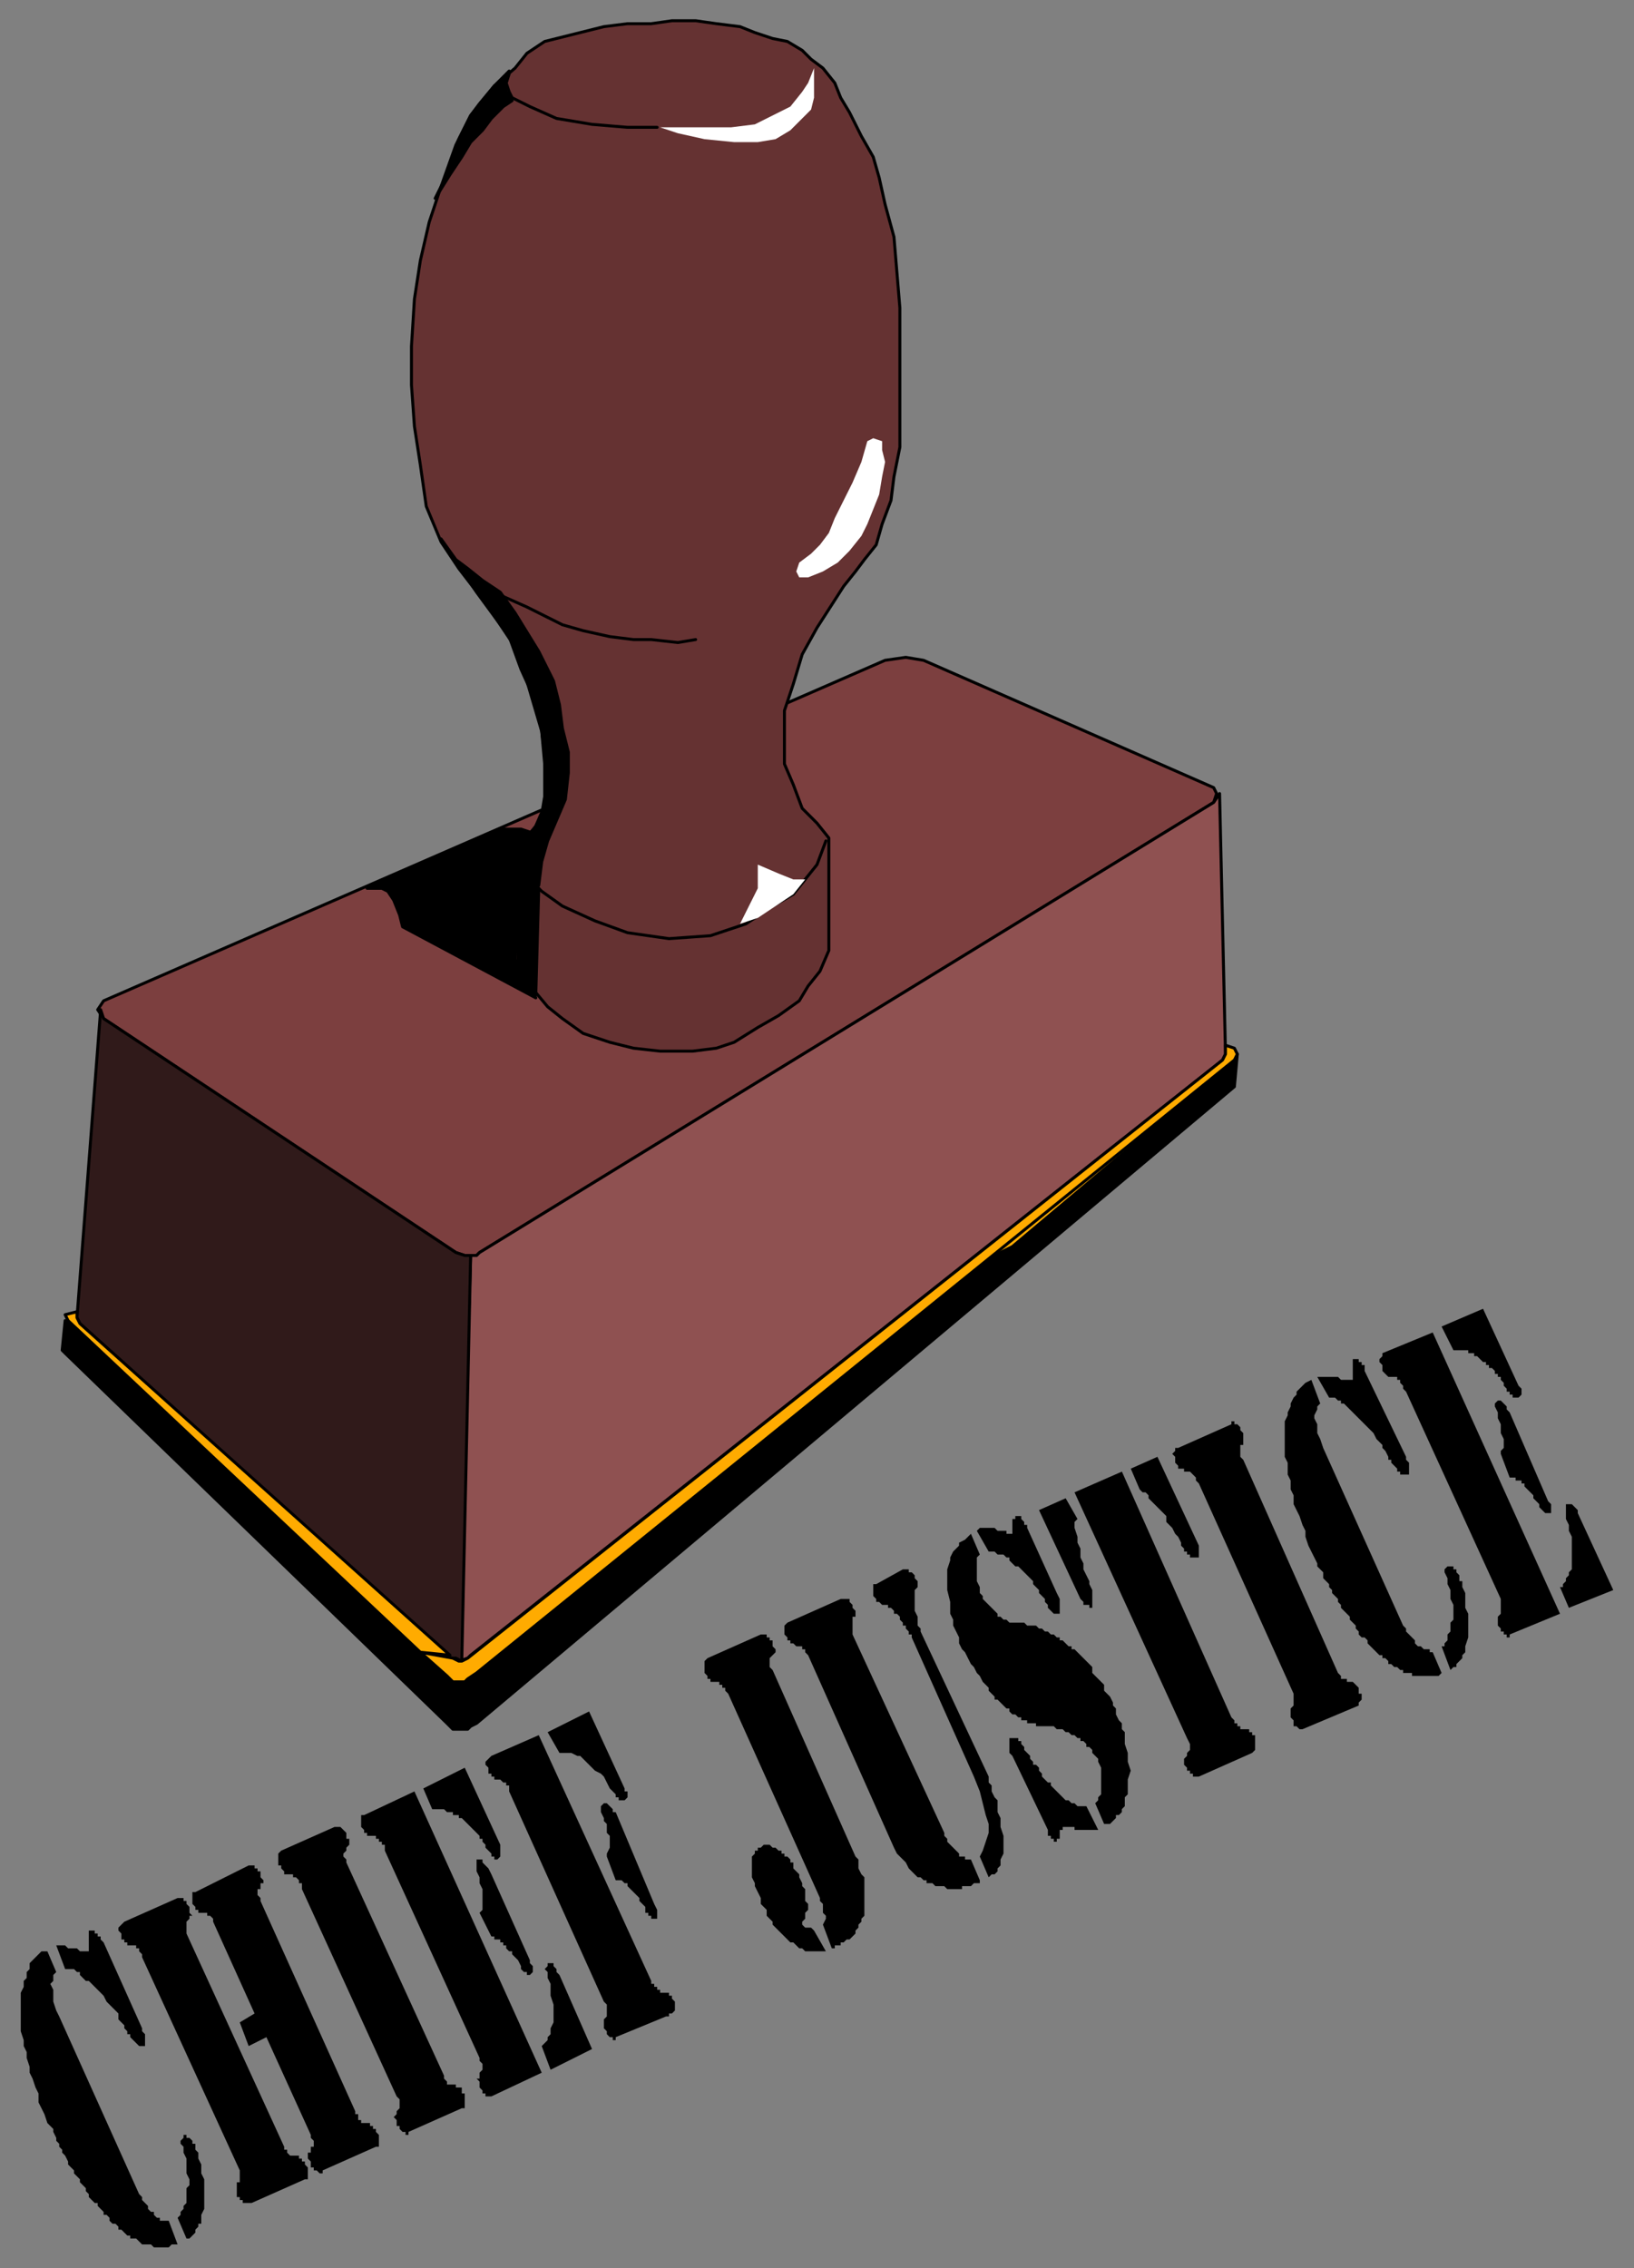 <svg xmlns="http://www.w3.org/2000/svg" fill-rule="evenodd" height="766" preserveAspectRatio="none" stroke-linecap="round" width="552"><rect width="100%" height="100%" fill="#808080" stroke="none"/><style>.brush0{fill:#fff}.pen0{stroke:#000;stroke-width:1;stroke-linejoin:round}.brush5{fill:#000}.brush6{fill:#ffab00}.pen1,.pen2{stroke:none}</style><path class="pen0" style="fill:#7c3f3f" d="m299 223 7-1 6 1 98 43 1 2-1 3-248 152-1 1h-4l-3-1-119-79-2-3 2-3 264-115z"/><path class="pen0" style="fill:#653232" d="m184 258-1-11-5-17-5-13-8-12-10-13-6-9-5-12-2-14-2-13-1-14v-13l1-16 2-13 3-13 4-12 5-14 5-10 8-10 7-6 4-5 6-4 4-1 8-2 8-2 8-1h8l7-1h8l7 1 8 1 5 2 6 2 5 1 5 3 3 3 4 3 4 5 2 5 3 5 4 8 4 7 2 7 2 9 3 11 1 12 1 12v47l-2 10-1 8-3 8-2 7-4 5-3 4-4 5-9 14-5 9-3 10-3 9v18l3 7 3 8 5 5 4 5v38l-3 7-4 5-3 5-7 5-7 4-8 5-6 2-8 1h-11l-9-1-8-2-9-3-7-5-5-4-5-6-4-7-2-3v-35l4-5 3-5 3-7 1-6-1-8z"/><path class="pen0" style="fill:#8f5151" d="M159 424h2l1-1 248-152 2-3 2 88-1 2-254 201-1 1-3 1 4-137z"/><path class="pen0" style="fill:#301a1a" d="m34 341 1 3 119 79 3 1h2l-3 137-2-1h-2L27 447l-1-2 8-104z"/><path class="pen0 brush5" d="M153 584v-17h-1L22 446l-1 10 1 1 129 125 1 1 1 1zm0 0h5l1-1 2-1 256-215 1-11-1 1-256 208-3 2h-1l-1 1-3-1v17z"/><path class="pen0 brush6" d="m332 426 83-67-29 25-44 37-10 5z"/><path class="pen0 brush6" d="m417 354 1 2-1 2-256 207-3 2-1 1h-4l-2-2-9-8 11 2 2 1h1l2-1 255-202 1-2v-3l3 1z"/><path class="pen0 brush6" d="M142 558 23 446l-1-2 4-1v2l1 2 125 112-10-1z"/><path class="pen1 brush0" d="m275 23-2 5-2 3-4 5-6 3-6 3-8 1h-24l6 2 9 2 10 1h8l6-1 5-3 4-4 3-3 1-4V23z"/><path class="pen0" fill="none" d="M222 43h-10l-12-1-12-2-9-4-6-3-1-2-1-3 1-3"/><path class="pen1 brush0" d="m295 148-2 1-2 7-3 7-3 6-3 6-2 5-3 4-3 3-4 3-1 3 1 2h3l5-2 5-3 4-4 4-5 2-4 2-5 2-5 1-6 1-5-1-4v-3l-3-1z"/><path class="pen0" fill="none" d="m235 216-6 1-9-1h-6l-8-1-9-2-7-2-6-3-6-3-9-4m5 88 4 7 5 5 7 5 11 5 11 4 14 2 14-1 12-4 9-6 7-4 4-5 4-5 3-8"/><path class="pen1 brush0" d="M272 297h-4l-5-2-7-3v8l-3 6-3 6 6-2 6-4 6-4 4-5z"/><path class="pen0 brush5" d="m188 277-3 7-2 7-1 8-4-3-4-7 2-4 5-6 2-4 1-6v-14l-1-8-2-10-5-11-4-11-11-15-6-9-6-9 5 7 4 3 5 4 6 4 5 7 8 13 5 10 2 8 1 8 2 8v7l-1 9-3 7z"/><path class="pen0 brush5" d="M170 280h6l3 1-2 4-3 4v35l4 7 3 6-45-24-1-4-2-5-2-3-2-1h-5l46-20z"/><path class="pen0 brush5" d="m175 324 1 2 2 5 3 5 1-36-4-4-4-7 1 35zM162 35l-3 4-4 8-3 8-2 6-3 6 5-8 4-6 3-5 4-4 3-4 4-4 3-2-2-3v-3l1-4-5 5-5 6z"/><path class="pen2 brush5" d="m484 450 43 95-17 7v1h-1v-1h-1v-1h-1v-1l-1-1v-3l1-1v-5l-32-70-1-1v-1l-1-1v-1h-1v-1h-3l-1-1-1-1v-2l-1-1v-1l1-1v-1l17-7zm43 86h1v-1l1-1v-1l1-1v-1l1-1v-11l-1-2v-2l-1-2v-5h2l1 1 1 1v1l12 26-15 6-3-7zm-40-88 14-6 12 26 1 1v2l-1 1h-2v-1h-1v-1h-1v-1l-1-1v-1l-1-1v-1h-1v-1h-1v-1l-1-1h-1v-1h-1v-1h-1l-1-1-1-1h-1v-1h-2v-1h-5l-4-8zm20 43v-1l1-1v-3l-1-2v-3l-1-2v-2l-1-2v-1l1-1h1l1 1 1 1v1l1 1 13 30 1 1v3h-2l-1-1-1-1v-1l-1-1-1-1v-1l-1-1-1-1-1-1v-1h-1v-1h-2v-1h-2l-3-8zm-20 65h1v-1l1-1v-2l1-1v-3l1-1v-5l-1-2v-3l-1-2v-2l-1-2v-1l1-1h2v1h1v1l1 1v2h1v2l1 2v5l1 2v8l-1 3v2l-1 1v1l-1 1-1 1v1h-1l-1 1-3-8zm-44-90 3 8-1 1v1l-1 2v1l1 2v3l1 2 1 3 27 60 1 1v1l1 1 1 1 1 1v1l1 1h1l1 1h2v1h1l3 7-1 1h-9v-1h-3v-1h-1l-1-1h-1l-1-1h-1v-1l-1-1h-1v-1h-1l-1-1-1-1-1-1-1-1v-1l-1-1h-1l-1-1v-1l-1-1v-1l-1-1-1-1v-1l-1-1-1-1-1-1v-1l-1-1v-1l-1-1-1-1v-1l-1-1v-1l-1-1-1-1v-2l-1-1-1-1v-1l-1-2-1-2-1-2-1-3v-2l-1-2-1-3-1-2-1-2v-3l-1-2v-3l-1-2v-4l-1-2v-12l1-2v-1l1-2v-1l1-2 1-1v-1l1-1 1-1 1-1 2-1zm2-1h7l1 1h4v-7h2v1h1v1h1v2l14 29v1l1 1v4h-1v1-1h-2v-1h-1v-1l-1-1-1-1v-1h-1v-1l-1-2-1-1v-1l-1-1-1-1-1-2-1-1-1-1-1-1-1-1-1-1-1-1-1-1-1-1-1-1-1-1h-1v-1h-1l-1-1h-2l-4-7zm-8 107-32-71-1-1v-1l-1-1-1-1h-2v-1h-2v-1l-1-1v-2l-1-1 1-1v-1h1l18-8v-1h1v1h1l1 1v1l1 1v4h-1v4l1 1 32 72 1 1v1h2v1h2l1 1 1 1v2h1v2l-1 1v1l-19 8h-1l-1-1h-1v-2l-1-1v-3l1-1v-4zm-55-76 9-4 14 30v4h-3v-1h-1v-1h-1v-1l-1-1v-1l-1-2-1-1-1-2-1-1-1-1v-2l-1-1-1-1-1-1-1-1-1-1-1-1v-1l-1-1h-1l-1-1-3-7zm-22 10 4 7-1 1v2l1 3v2l1 2v3l1 2v2l1 2 1 2v1l1 2v6h-1v-1h-2v-1l-1-1-14-30 9-4zm3-2 16-7 37 83 1 1v1h1v1h1v1h3v1h1v1h1v5l-1 1-18 8h-2v-1h-1v-1h-1v-1l-1-1v-2l1-1v-1l1-1v-2l-1-2-38-83zm-35 14 3 7-1 1v8l1 2v2l1 1v1l1 1 1 1 1 1 1 1 1 1v1h1l1 1h1l1 1h5l1 1h3l1 1h1l1 1h1l1 1h1l1 1h1v1h1l1 1 1 1h1v1h1l1 1 1 1 1 1 1 1 1 1 1 1v2l1 1 1 1 1 1 1 1v2l1 1 1 1 1 2v1l1 1v2l1 2 1 1v2l1 1v4l1 3v3l1 3-1 3v5l-1 1v3l-1 1v1l-1 1h-1v1l-1 1-1 1h-2l-3-7 1-1v-1l1-1v-9l-1-2v-1l-1-1-1-1v-1l-1-1h-1v-1l-1-1h-1v-1h-1l-1-1h-1l-1-1h-1l-1-1h-2l-1-1h-6v-1h-3v-1h-2v-1h-1l-1-1h-1l-1-1v-1h-1l-1-1-1-1-1-1h-1v-1l-1-1-1-1v-1l-1-1-1-1-1-2-1-1-1-2-1-1-1-2-1-2-1-1-1-2v-2l-1-2-1-2v-2l-1-2v-4l-1-4v-7l1-3v-1l1-2 1-1 1-1v-1l2-1 1-1 1-1zm39 92 4 8h-8v-1h-4v1h-1v3h-1v1h-1v-1h-1v-1h-1v-2l-12-25-1-1v-5h3v1h1v1l1 1v1l1 1 1 1v1l1 1v1h1l1 1v1l1 1v1l1 1 1 1h1v1l1 1 1 1 1 1 1 1 1 1h1l1 1h1l1 1h3zm-37-93 1-1h5l1 1h3v1h2v-5h1v-1h2v1l1 1v1h1v1l10 22 1 2v5h-2l-1-1-1-1v-1l-1-1v-1l-1-1-1-1v-1l-1-1-1-1v-1l-1-1-1-1-1-1-1-1-1-1h-1l-1-1-1-1v-1h-1l-1-1h-2l-1-1h-2l-4-7zm1 110 1-2 1-3 1-3v-3l-1-3-1-4-1-4-2-5-21-47v-1h-1v-1l-1-1v-1h-1v-1l-1-1v-1l-1-1h-1v-1l-1-1h-1v-1h-2l-1-1h-1v-1l-1-1v-4h1l9-5h2v1h1l1 1v1l1 1v2l-1 1v7l1 2v3l1 1v1l23 49v2l1 1v2l1 2 1 1v4l1 2v3l1 3v6l-1 2v2l-1 1v1l-1 1h-1l-1 1-3-7zm-3 1 3 7v1h-2l-1 1h-3v1h-5l-1-1h-3l-1-1h-2v-1h-1l-1-1h-1l-1-1-1-1-1-1-1-2-1-1-1-1-1-1-1-2-29-65-1-1v-1h-1v-1h-2l-1-1h-1v-1h-1v-1l-1-1v-3l1-1 18-8h3v1l1 1v1l1 1v2h-1v6l31 67v1l1 1v1l1 1 1 1 1 1 1 1v1h2v1h2zm-50 22 1-2v-1l-1-1v-3l-1-1v-1l-31-69-1-1v-1h-1v-1h-1v-1h-3v-1h-1v-1l-1-1v-4l1-1 18-8h2v1h1v1h1v2l1 1v1l-1 1-1 1v3l1 1 28 63 1 1v3l1 2 1 1v13l-1 1v1l-1 1v1l-1 1v1l-1 1-1 1h-1l-1 1h-1v1h-2v1h-1l-3-8z"/><path class="pen2 brush5" d="m275 652 4 7h-7l-1-1h-1l-1-1-1-1h-1l-1-1-1-1-1-1-1-1-1-1-1-1v-1l-1-1-1-1v-2l-1-1-1-1v-2l-1-2-1-2v-1l-1-2v-7l1-1v-1h1v-1h1l1-1h2l1 1h1l1 1h1v1h1v1h1l1 1v1h1v2l1 1 1 1v1l1 2v1l1 1v4l1 1v2l-1 1v2l-1 1v1l1 1h2l1 1zm-93-66 38 83v1h1v1h1v1h1v1h3v1h1v1l1 1v3l-1 1h-1v1h-1l-17 7v1h-1v-1h-1l-1-1v-1l-1-1v-3l1-1v-4l-1-1-32-71v-2h-1v-1h-1l-1-1h-2v-1h-1v-1h-1v-2l-1-1v-1l1-1 1-1 16-7zm3-1 14-7 12 26v1h1v2l-1 1h-2v-1h-1v-1l-1-1-1-1-1-2-1-2-1-1-2-1-1-1-1-1-1-1-1-1-1-1h-1l-2-1h-4l-4-7zm20 42v-1l1-2v-4l-1-1v-3l-1-1v-1l-1-2v-2l1-1h1l1 1 1 1v1h1l13 31 1 2v3h-2v-1h-1v-1h-1v-2l-1-1-1-1v-1l-1-1-1-1-1-1-1-1v-1h-1l-1-1h-2l-3-8zm-65-22 43 95-17 8h-2v-1h-1v-1l-1-1v-2l-1-1h1v-2l1-1v-2l-1-1v-1l-32-70v-2h-1v-1h-1v-1h-1v-1h-3v-1h-1v-1l-1-1v-4h1l17-8zm43 86 1-1 1-1v-1l1-1v-2l1-2v-6l-1-3v-4l-1-2v-2l-1-1 1-1v-1h2v1l1 1v1l1 1 11 25-14 7-3-8zm-40-87 14-7 12 26v4l-1 1h-1v-1h-1v-1l-1-1-1-1v-1l-1-1v-1h-1v-1l-1-1-1-1-1-1-1-1-1-1-1-1h-1v-1h-2v-1h-2l-1-1h-4l-3-7zm19 42 1-1v-7l-1-2v-2l-1-2v-4h2v1l1 1 1 1 1 2 13 29v1l1 1v2l-1 1h-1v-1h-1l-1-1v-1l-1-2-1-1-1-1v-1h-1l-1-1v-1h-1v-1h-1v-1h-2v-1h-1l-4-8zm-28 62-32-70v-2h-1v-1l-1-1h-1v-1h-3v-1l-1-1v-1h-1v-4l1-1 18-8h2l1 1 1 1v2h1v2l-1 1v1l-1 1v1l1 1v1l33 72v1l1 1v1h3v1h2v2h1v5h-1l-18 8v1h-1v-1h-1l-1-1v-1h-1v-2l-1-1 1-1v-1l1-1v-3l-1-1zm-53 25-33-72v-1l-1-1v-1h-1v-1h-3v-1h-1v-1h-1v-2l-1-1v-1l1-1 1-1 18-8h2v1h1v1l1 1v2l1 1h-1v1l-1 1v4l33 72v1h1v1l1 1h3v1h1v1h1v1l1 1v4h-1l-18 8h-3v-1h-1v-1h-1v-5h1v-4z"/><path class="pen2 brush5" d="m86 680-14-31v-1l-1-1h-1v-1h-3v-1h-1v-1l-1-1v-4h1l18-9h2v1h1v1h1v2l1 1v1h-1v2h-1v2l1 1v1l32 71v1h1v2h1v1h3v1h1v1h1v1l1 1v4h-1l-18 8v1h-1l-1-1h-1v-1h-1v-2l-1-1v-2h1v-2h1v-2l-1-1v-1l-15-33-6 3-3-8 5-3zm-26 69 1-1v-1l1-1v-1l1-1v-5l1-1v-2l-1-2v-5l-1-2v-2l-1-1v-1l1-1v-1h1v1h1l1 1v1h1v2l1 1v2l1 2v3l1 2v10l-1 2v3h-1v1l-1 1v1l-1 1-1 1h-1l-3-7zm-44-90 3 7-1 1v2l-1 1 1 2v4l1 3 1 2 27 60 1 1v1l1 1 1 1v1l1 1h1v1l1 1h1v1h3l3 8h-2l-1 1h-5l-1-1h-3l-1-1-1-1h-2v-1h-1l-1-1-1-1h-1v-1l-1-1h-1l-1-1v-1l-1-1h-1v-1l-1-1-1-1v-1h-1l-1-1-1-1v-1l-1-1v-1l-1-1-1-1v-1l-1-1-1-1v-1l-1-1-1-1v-1l-1-2-1-1v-1l-1-1v-1l-1-1v-1l-1-2v-1l-2-2-1-3-1-2-1-2v-3l-1-2-1-3-1-2v-2l-1-3v-2l-1-2v-2l-1-3v-13l1-2v-2l1-1v-2l1-1v-2l1-1 1-1 1-1 1-1h2zm3-2h3l1 1h3l1 1h3v-7h2v1h1v1h1v1l1 1 13 29v1l1 1v4h-2l-1-1-1-1-1-1v-1h-1v-1l-1-1v-1l-1-1-1-1v-2l-1-1-1-1-1-1-1-1-1-2-1-1-1-1-1-1-1-1-1-1h-1l-1-1-1-1v-1h-1l-1-1h-3l-3-8z"/></svg>
